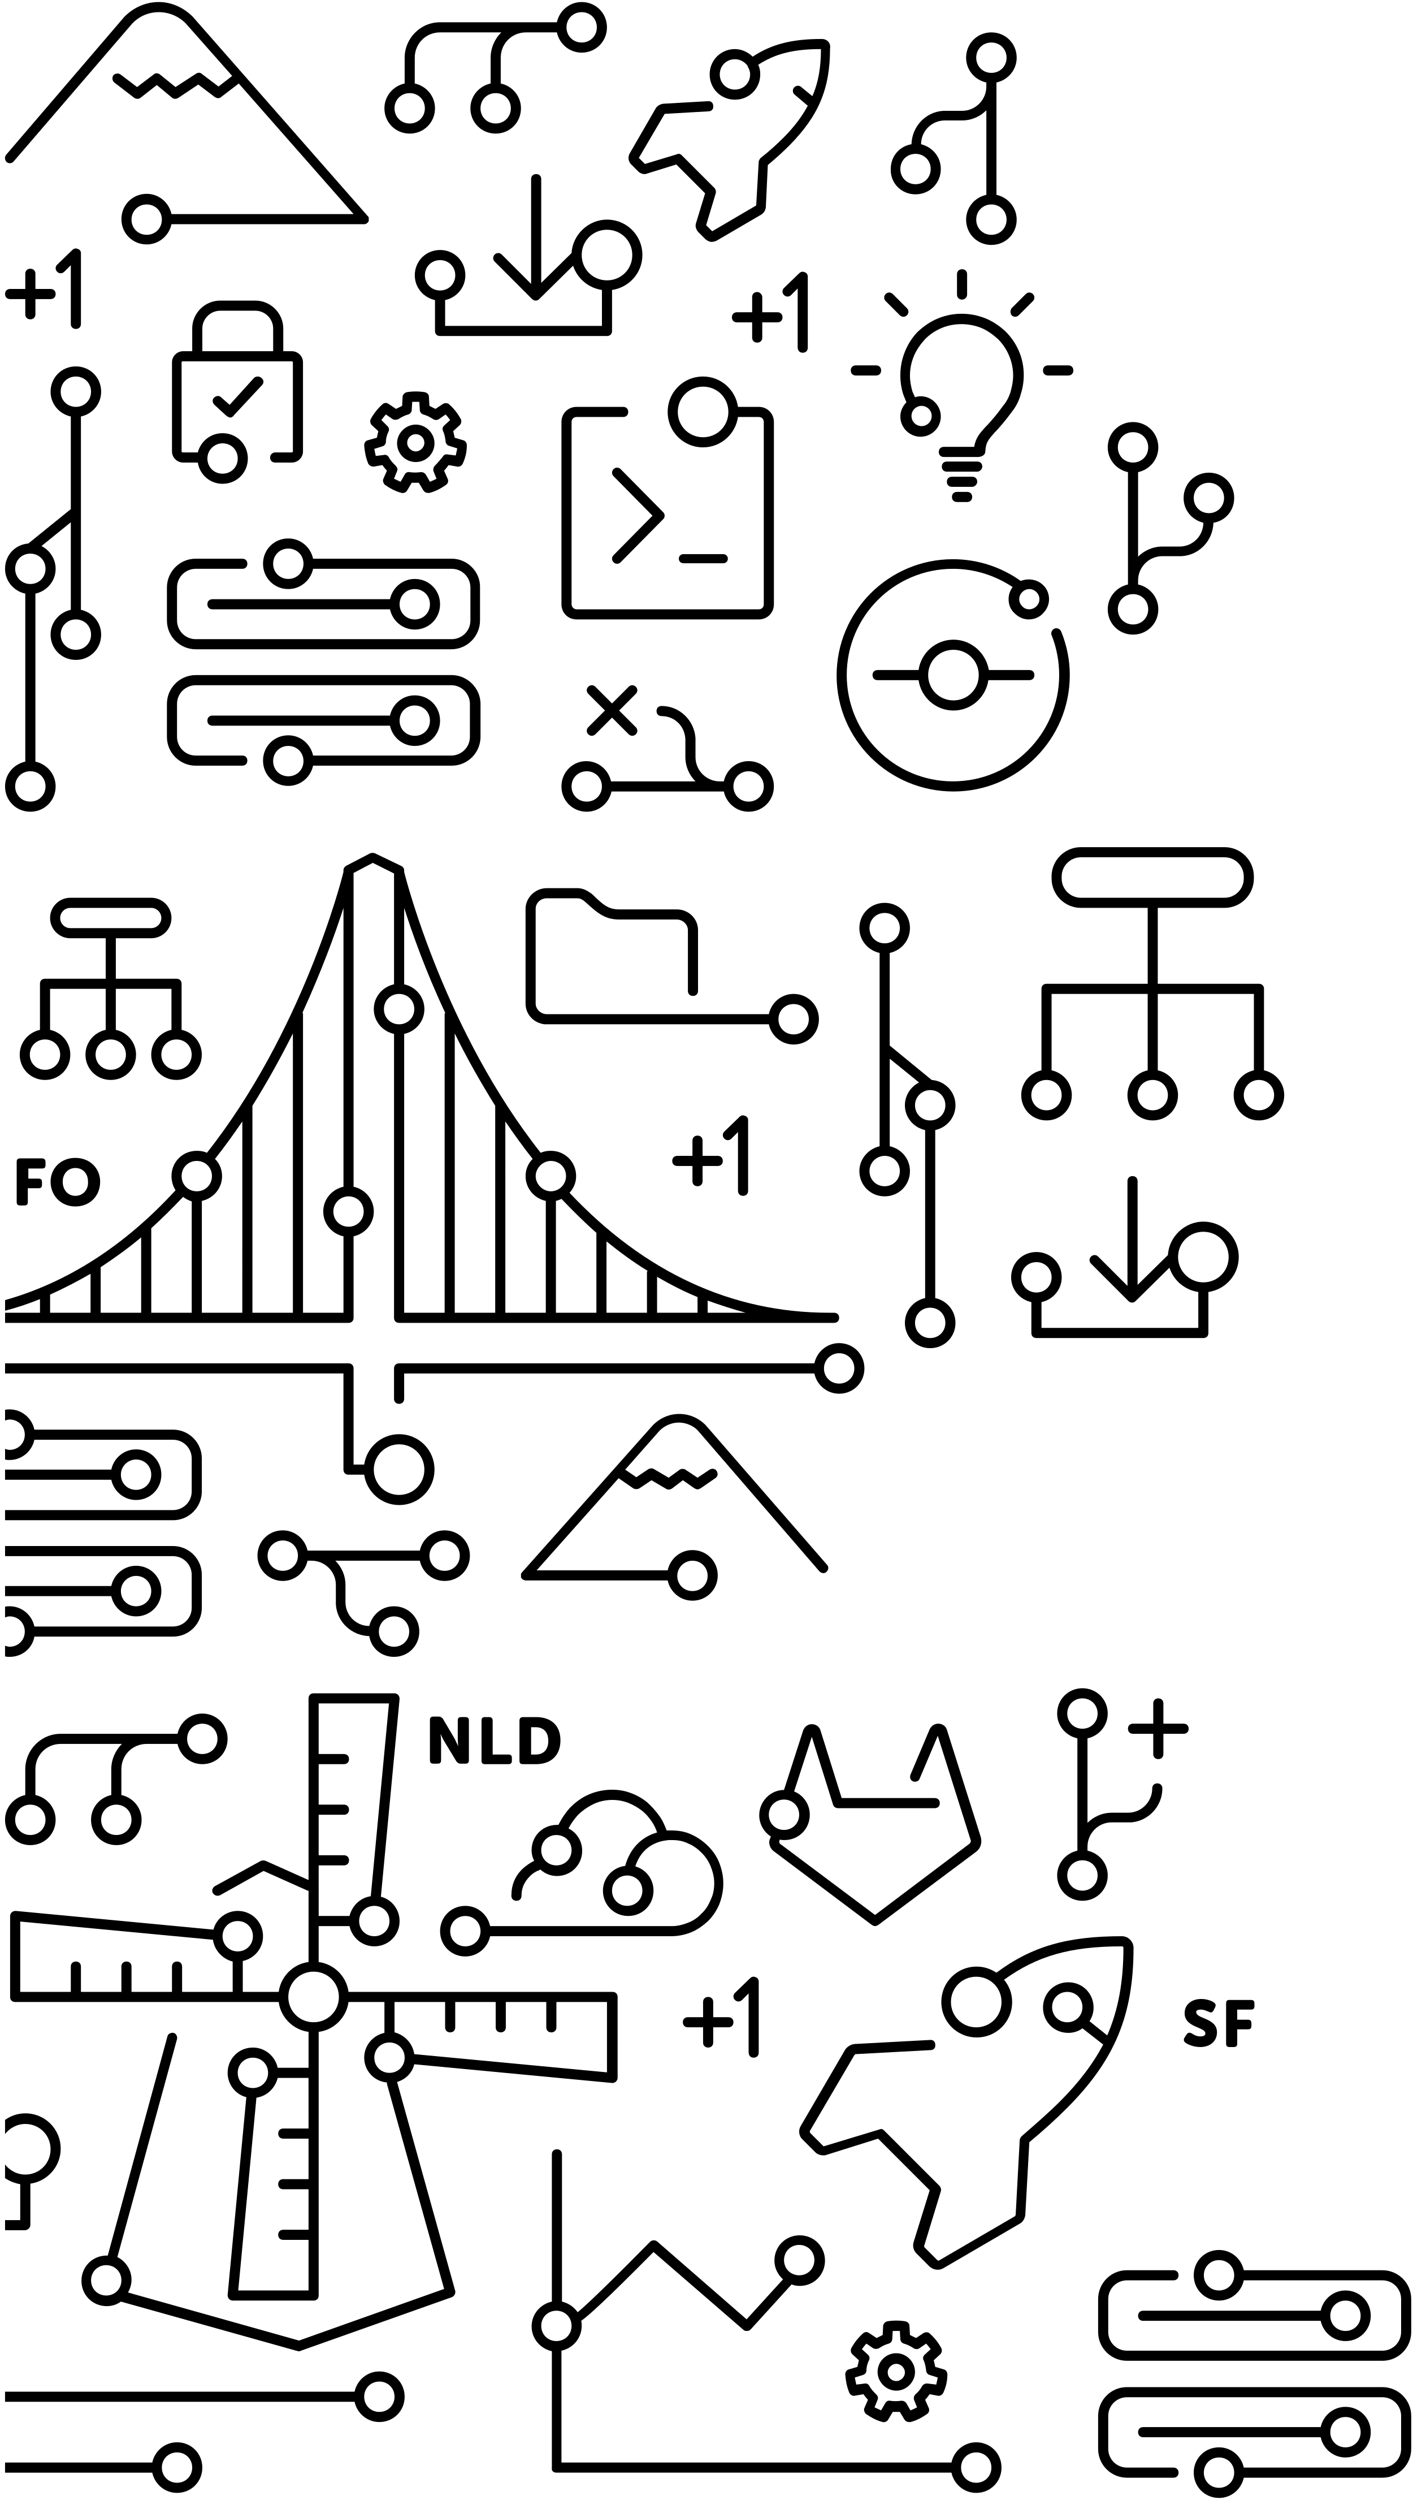 <svg height="481" viewBox="0 0 272 481" width="272" xmlns="http://www.w3.org/2000/svg"><g><path d="m5.842 355.005c2.726 0 4.868-2.142 4.868-4.868 0-2.337-1.655-4.284-3.895-4.771v-.097-4.868c0-2.726 2.142-4.868 4.868-4.868h11.782c-1.266 1.266-2.045 3.018-2.045 4.868v4.868.097c-2.239.487-3.895 2.434-3.895 4.771 0 2.726 2.142 4.868 4.868 4.868 2.726 0 4.868-2.142 4.868-4.868 0-2.337-1.655-4.284-3.895-4.771v-.097-4.868c0-2.726 2.142-4.868 4.868-4.868h5.939c.487 2.239 2.434 3.895 4.771 3.895 2.726 0 4.868-2.142 4.868-4.868s-2.142-4.868-4.868-4.868c-2.337 0-4.284 1.655-4.771 3.895h-22.492c-3.797 0-6.816 3.116-6.816 6.816v4.868.097c-2.239.487-3.895 2.434-3.895 4.771 0 2.726 2.142 4.868 4.868 4.868m19.474-4.868c0 1.655-1.266 2.921-2.921 2.921-1.655 0-2.921-1.266-2.921-2.921s1.266-2.921 2.921-2.921c1.655 0 2.921 1.266 2.921 2.921m13.632-18.5c1.655 0 2.921 1.266 2.921 2.921s-1.266 2.921-2.921 2.921c-1.655 0-2.921-1.266-2.921-2.921s1.266-2.921 2.921-2.921m-33.105 15.579c1.655 0 2.921 1.266 2.921 2.921s-1.266 2.921-2.921 2.921c-1.655 0-2.921-1.266-2.921-2.921s1.266-2.921 2.921-2.921"/><path d="m5.842 428.032v-7.887c3.311-.487 5.842-3.311 5.842-6.718 0-3.797-3.018-6.816-6.816-6.816-1.461 0-2.824.487-3.895 1.266v2.726c.876-1.168 2.337-1.947 3.895-1.947 2.726 0 4.868 2.142 4.868 4.868s-2.142 4.868-4.868 4.868c-1.558 0-3.018-.779-3.895-1.947v2.629c.876.584 1.85.974 2.921 1.168v6.913h-2.921v1.947h3.895c.584-.097.974-.487.974-1.071"/><path d="m89.579 376.426c2.337 0 4.284-1.655 4.771-3.895h34.858c1.363 0 2.726-.292 3.895-.779 1.168-.487 2.239-1.266 3.213-2.142.876-.876 1.655-2.045 2.142-3.213.487-1.266.779-2.629.779-3.992 0-1.461-.292-2.726-.779-3.992-.487-1.266-1.266-2.337-2.142-3.213-.876-.876-1.947-1.655-3.213-2.239-1.266-.584-2.532-.779-3.895-.779-.195 0-.389 0-.487 0-.097 0-.097 0-.195 0-.097 0-.097 0-.195 0-.389-.974-.779-1.947-1.363-2.726-.682-.974-1.558-1.947-2.434-2.726-.974-.779-2.045-1.363-3.116-1.753-2.532-.974-5.647-.779-8.082.292-1.363.584-2.532 1.461-3.603 2.532-.876.974-1.655 2.142-2.239 3.311-.097 0-.195 0-.292 0-2.726 0-4.868 2.142-4.868 4.868 0 .779.195 1.461.487 2.045-.779.389-1.461.876-2.142 1.461-1.558 1.461-2.239 3.213-2.239 5.258 0 .584.389.974.974.974s.974-.389.974-.974c0-1.558.584-2.726 1.655-3.797.487-.487 1.071-.876 1.655-1.071.097 0 .195-.097.292-.195.876.779 1.947 1.266 3.213 1.266 2.726 0 4.868-2.142 4.868-4.868 0-1.85-1.071-3.505-2.629-4.284.487-.974 1.071-1.753 1.753-2.532.876-.876 1.85-1.558 3.018-2.142 2.045-.974 4.479-1.071 6.621-.292.974.389 1.85.876 2.629 1.461.779.584 1.461 1.363 2.045 2.239.389.584.779 1.363.974 2.045-3.116.876-5.258 3.213-6.134 6.426-2.434.292-4.284 2.337-4.284 4.771 0 2.726 2.142 4.868 4.868 4.868s4.868-2.142 4.868-4.868c0-2.239-1.461-4.089-3.505-4.674.876-2.726 2.824-4.479 5.647-4.966h.097c.195 0 .389-.097.682-.097h.682c1.168 0 2.142.195 3.116.682.974.389 1.85 1.071 2.532 1.753.779.779 1.363 1.655 1.753 2.629.389.974.682 2.045.682 3.213s-.195 2.239-.682 3.213c-.389.974-.974 1.947-1.753 2.629-.682.779-1.558 1.363-2.532 1.753-.974.389-2.045.682-3.116.682h-35.053c-.487-2.239-2.434-3.895-4.771-3.895-2.726 0-4.868 2.142-4.868 4.868s2.142 4.868 4.868 4.868m20.447-20.447c0 1.655-1.266 2.921-2.921 2.921s-2.921-1.266-2.921-2.921c0-1.655 1.266-2.921 2.921-2.921s2.921 1.266 2.921 2.921m13.632 7.789c0 1.655-1.266 2.921-2.921 2.921s-2.921-1.266-2.921-2.921 1.266-2.921 2.921-2.921 2.921 1.266 2.921 2.921m-34.079 4.868c1.655 0 2.921 1.266 2.921 2.921s-1.266 2.921-2.921 2.921c-1.655 0-2.921-1.266-2.921-2.921s1.266-2.921 2.921-2.921"/><path d="m107.105 475.742h76.045c.487 2.239 2.434 3.895 4.771 3.895 2.726 0 4.868-2.142 4.868-4.868s-2.142-4.868-4.868-4.868c-2.337 0-4.284 1.655-4.771 3.895h-75.071v-21.518c2.239-.487 3.895-2.434 3.895-4.771 0-.292 0-.682-.097-.974 1.266-.876 4.479-3.7 13.924-13.242l17.332 14.995c.195.195.389.195.682.195s.487-.097.682-.292l7.887-8.666c.487.195.974.292 1.558.292 2.726 0 4.868-2.142 4.868-4.868s-2.142-4.868-4.868-4.868c-2.726 0-4.868 2.142-4.868 4.868 0 1.461.682 2.726 1.655 3.603l-7.011 7.692-17.234-14.995c-.389-.292-.974-.292-1.363.097-5.647 5.745-12.074 12.074-13.924 13.534-.682-.974-1.753-1.753-3.018-2.045v-28.334c0-.584-.389-.974-.974-.974-.584 0-.974.389-.974.974v28.334c-2.239.487-3.895 2.434-3.895 4.771 0 2.337 1.655 4.284 3.895 4.771v22.492c-.097.487.292.876.876.876m80.816-3.895c1.655 0 2.921 1.266 2.921 2.921s-1.266 2.921-2.921 2.921c-1.655 0-2.921-1.266-2.921-2.921s1.266-2.921 2.921-2.921m-34.079-39.921c1.655 0 2.921 1.266 2.921 2.921 0 1.655-1.266 2.921-2.921 2.921s-2.921-1.266-2.921-2.921c0-1.655 1.266-2.921 2.921-2.921m-49.658 15.579c0-1.655 1.266-2.921 2.921-2.921s2.921 1.266 2.921 2.921-1.266 2.921-2.921 2.921-2.921-1.266-2.921-2.921"/><path d="m73.026 466.005c2.726 0 4.868-2.142 4.868-4.868s-2.142-4.868-4.868-4.868c-2.337 0-4.284 1.655-4.771 3.895h-67.282v1.947h67.282c.487 2.239 2.434 3.895 4.771 3.895m0-7.789c1.655 0 2.921 1.266 2.921 2.921s-1.266 2.921-2.921 2.921c-1.655 0-2.921-1.266-2.921-2.921s1.266-2.921 2.921-2.921"/><path d="m29.308 475.742c.487 2.239 2.434 3.895 4.771 3.895 2.726 0 4.868-2.142 4.868-4.868s-2.142-4.868-4.868-4.868c-2.337 0-4.284 1.655-4.771 3.895h-.097-28.237v1.947h28.334c-.097 0 0 0 0 0m4.771-3.895c1.655 0 2.921 1.266 2.921 2.921s-1.266 2.921-2.921 2.921c-1.655 0-2.921-1.266-2.921-2.921s1.266-2.921 2.921-2.921"/><path d="m197.366 426.182.779-14.021c2.824-2.337 5.161-4.479 7.205-6.524 9.25-9.25 12.853-17.916 12.853-30.866 0-1.168-.974-2.239-2.239-2.239-10.516 0-17.332 1.947-24.147 7.011-1.071-.682-2.337-1.168-3.797-1.168-3.797 0-6.816 3.018-6.816 6.816 0 3.797 3.018 6.816 6.816 6.816s6.816-3.018 6.816-6.816c0-1.655-.584-3.116-1.558-4.284 6.329-4.576 12.755-6.426 22.687-6.426.195 0 .292.097.292.292 0 6.524-.974 11.879-3.116 16.845l-3.408-2.726c.487-.779.779-1.655.779-2.629 0-2.726-2.142-4.868-4.868-4.868s-4.868 2.142-4.868 4.868c0 2.726 2.142 4.868 4.868 4.868.974 0 1.947-.292 2.726-.876l3.992 3.116c-1.947 3.7-4.674 7.303-8.276 10.905-2.045 2.045-4.479 4.187-7.4 6.718-.195.195-.292.389-.389.682l-.779 14.411c0 .097-.097.195-.097.292l-14.703 8.568s0 0-.097 0-.195-.097-.195-.097l-2.434-2.434c-.097-.097-.097-.195-.097-.292l3.213-10.516c.097-.389 0-.682-.195-.974l-10.711-10.711c-.292-.292-.584-.389-.974-.195l-10.613 3.213c-.097 0-.195 0-.195-.097l-2.434-2.434c-.097-.097-.097-.292-.097-.389l8.568-14.605c.097-.097.195-.195.195-.195l14.508-.779c.584 0 .974-.487.876-1.071 0-.584-.487-.974-1.071-.876l-14.508.779c-.682.097-1.363.487-1.753 1.071l-8.568 14.703c-.487.779-.389 1.947.389 2.629l2.434 2.434c.389.389.974.584 1.558.584.195 0 .389 0 .584-.097l9.932-3.116 9.932 9.932-3.116 10.029c-.195.779 0 1.558.584 2.142l2.532 2.532c.487.389.974.584 1.558.584.389 0 .779-.097 1.071-.292l14.703-8.568c.584-.292.974-.974 1.071-1.655m-9.445-36.124c-2.726 0-4.868-2.142-4.868-4.868 0-2.726 2.142-4.868 4.868-4.868 2.726 0 4.868 2.142 4.868 4.868 0 2.726-2.142 4.868-4.868 4.868m17.526-.974c-1.655 0-2.921-1.266-2.921-2.921s1.266-2.921 2.921-2.921c1.655 0 2.921 1.266 2.921 2.921s-1.266 2.921-2.921 2.921"/><path d="m231.153 386.65c.584 0 .974.195 1.461.389.389.195.682.292.974-.195l.292-.584c.195-.389.195-.682-.195-.974-.389-.292-1.363-.682-2.434-.682-1.85 0-3.213 1.071-3.213 2.726 0 2.824 3.992 2.629 3.992 3.895 0 .389-.292.584-.974.584-.779 0-1.363-.389-1.655-.584-.389-.195-.682-.195-.974.195l-.389.584c-.292.487-.097.779.097.974.487.389 1.655.876 2.921.876 2.045 0 3.213-1.266 3.213-2.824 0-2.824-3.992-2.532-3.992-3.895-.097-.195.195-.487.876-.487"/><path d="m236.021 385.482v7.692c0 .487.195.682.682.682h.779c.487 0 .682-.195.682-.682v-2.726h2.045c.487 0 .682-.195.682-.682v-.487c0-.487-.195-.682-.682-.682h-2.045v-1.947h2.629c.487 0 .682-.195.682-.682v-.487c0-.487-.195-.682-.682-.682h-4.187c-.389 0-.584.195-.584.682"/><path d="m87.632 440.787-11.197-40.213c1.655-.487 2.921-1.753 3.311-3.408l38.071 3.603h.097c.195 0 .487-.097.682-.292s.292-.487.292-.682v-15.579c0-.584-.389-.974-.974-.974h-50.729-.097c-.389-3.018-2.824-5.355-5.745-5.745v-.097-6.816h5.842.097c.487 2.239 2.434 3.895 4.771 3.895 2.726 0 4.868-2.142 4.868-4.868 0-2.239-1.558-4.187-3.603-4.674l3.603-38.071c0-.292-.097-.584-.292-.779-.195-.195-.487-.292-.682-.292h-15.579c-.584 0-.974.389-.974.974v34.955l-8.276-3.7c-.292-.097-.584-.097-.876 0l-8.861 4.868c-.487.292-.682.876-.389 1.363.195.292.487.487.876.487.195 0 .292 0 .487-.097l8.374-4.674 8.276 3.7c.097.097.292.097.389.097v13.632.097c-3.018.389-5.355 2.824-5.745 5.745h-.097-6.816v-5.842-.097c2.239-.487 3.895-2.434 3.895-4.771 0-2.726-2.142-4.868-4.868-4.868-2.239 0-4.187 1.558-4.674 3.603l-38.071-3.603c-.292 0-.584.097-.779.292-.195.195-.292.487-.292.682v15.579c0 .584.389.974.974.974h50.632.097c.389 3.018 2.824 5.355 5.745 5.745v.097 6.816h-5.842-.097c-.487-2.239-2.434-3.895-4.771-3.895-2.726 0-4.868 2.142-4.868 4.868 0 2.239 1.558 4.187 3.603 4.674l-3.603 38.071c0 .292.097.584.292.779.195.195.487.292.682.292h15.579c.584 0 .974-.389.974-.974v-50.632-.097c3.018-.389 5.355-2.824 5.745-5.745h.097 6.816v5.842.097c-2.239.487-3.895 2.434-3.895 4.771 0 2.532 1.947 4.576 4.382 4.771v.292l11.003 39.434-27.945 9.932-32.911-9.25c.389-.682.682-1.558.682-2.434 0-1.947-1.168-3.603-2.726-4.382l11.489-41.966c.097-.487-.195-1.071-.682-1.168-.487-.097-1.071.195-1.168.682l-11.489 42.161c-.097 0-.195 0-.195 0-2.726 0-4.868 2.142-4.868 4.868 0 2.726 2.142 4.868 4.868 4.868.974 0 1.947-.292 2.726-.876l34.079 9.542h.292c.097 0 .195 0 .292-.097l29.113-10.321c.389-.195.682-.682.584-1.168m-12.658-71.176c0 1.655-1.266 2.921-2.921 2.921-1.655 0-2.921-1.266-2.921-2.921s1.266-2.921 2.921-2.921c1.655 0 2.921 1.266 2.921 2.921m-13.632-10.711h4.868c.584 0 .974-.389.974-.974 0-.584-.389-.974-.974-.974h-4.868v-7.789h4.868c.584 0 .974-.389.974-.974 0-.584-.389-.974-.974-.974h-4.868v-7.789h4.868c.584 0 .974-.389.974-.974 0-.584-.389-.974-.974-.974h-4.868v-9.737h13.534l-3.505 37.097c-2.045.292-3.603 1.85-4.089 3.797h-.097-5.842zm-16.553 18.5v5.842h-9.737v-4.868c0-.584-.389-.974-.974-.974-.584 0-.974.389-.974.974v4.868h-7.789v-4.868c0-.584-.389-.974-.974-.974-.584 0-.974.389-.974.974v4.868h-7.789v-4.868c0-.584-.389-.974-.974-.974-.584 0-.974.389-.974.974v4.868h-9.737v-13.534l37.097 3.505c.292 2.045 1.85 3.7 3.797 4.187m-1.947-4.868c0-1.655 1.266-2.921 2.921-2.921s2.921 1.266 2.921 2.921-1.266 2.921-2.921 2.921-2.921-1.266-2.921-2.921m2.921 26.289c0-1.655 1.266-2.921 2.921-2.921 1.655 0 2.921 1.266 2.921 2.921 0 1.655-1.266 2.921-2.921 2.921-1.655 0-2.921-1.266-2.921-2.921m13.632 10.711h-4.868c-.584 0-.974.389-.974.974 0 .584.389.974.974.974h4.868v7.789h-4.868c-.584 0-.974.389-.974.974 0 .584.389.974.974.974h4.868v7.789h-4.868c-.584 0-.974.389-.974.974 0 .584.389.974.974.974h4.868v9.737h-13.534l3.505-37.097c2.045-.292 3.603-1.85 4.089-3.797h.097 5.842zm.974-20.447c-2.726 0-4.868-2.142-4.868-4.868 0-2.726 2.142-4.868 4.868-4.868 2.726 0 4.868 2.142 4.868 4.868 0 2.726-2.142 4.868-4.868 4.868m15.579 1.947v-5.842h9.737v4.868c0 .584.389.974.974.974.584 0 .974-.389.974-.974v-4.868h7.789v4.868c0 .584.389.974.974.974.584 0 .974-.389.974-.974v-4.868h7.789v4.868c0 .584.389.974.974.974.584 0 .974-.389.974-.974v-4.868h9.737v13.534l-37.097-3.505c-.292-2.045-1.85-3.7-3.797-4.187m-3.895 4.868c0-1.655 1.266-2.921 2.921-2.921 1.655 0 2.921 1.266 2.921 2.921s-1.266 2.921-2.921 2.921c-1.655 0-2.921-1.266-2.921-2.921m-51.605 45.763c-1.655 0-2.921-1.266-2.921-2.921s1.266-2.921 2.921-2.921c1.655 0 2.921 1.266 2.921 2.921s-1.266 2.921-2.921 2.921"/><path d="m87.534 334.558-2.239-3.797c-.195-.292-.487-.487-.876-.487h-.974c-.487 0-.682.195-.682.682v7.692c0 .487.195.682.682.682h.779c.487 0 .682-.195.682-.682v-3.505c0-.584-.097-1.558-.097-1.558s.389.974.779 1.558l2.239 3.7c.195.292.487.487.779.487h.974c.487 0 .682-.195.682-.682v-7.595c0-.487-.195-.682-.682-.682h-.779c-.487 0-.682.195-.682.682v3.505c0 .584.097 1.558.097 1.558.097 0-.389-.876-.682-1.558"/><path d="m94.155 330.371h-.779c-.487 0-.682.195-.682.682v7.692c0 .487.195.682.682.682h4.479c.487 0 .682-.195.682-.682v-.487c0-.487-.195-.682-.682-.682h-3.018v-6.524c0-.389-.195-.682-.682-.682"/><path d="m99.997 331.053v7.692c0 .487.195.682.682.682h2.532c2.824 0 4.674-1.655 4.674-4.576s-1.85-4.479-4.674-4.479h-2.532c-.487 0-.682.292-.682.682m2.239 1.266h.876c1.461 0 2.434.876 2.434 2.629 0 1.753-.974 2.629-2.434 2.629h-.876z"/><path d="m222.974 326.768c-.584 0-.974.389-.974.974v3.895h-3.895c-.584 0-.974.389-.974.974 0 .584.389.974.974.974h3.895v3.895c0 .584.389.974.974.974.584 0 .974-.389.974-.974v-3.895h3.895c.584 0 .974-.389.974-.974 0-.584-.389-.974-.974-.974h-3.895v-3.895c0-.584-.389-.974-.974-.974"/><path d="m203.5 360.847c0 2.726 2.142 4.868 4.868 4.868s4.868-2.142 4.868-4.868c0-2.337-1.655-4.284-3.895-4.771v-.682-.097c0-2.532 2.045-4.674 4.674-4.674h3.603.195c3.311-.292 5.939-3.116 5.939-6.524 0-.584-.389-.974-.974-.974-.584 0-.974.389-.974.974 0 2.532-2.045 4.674-4.674 4.674h-3.116c-1.85 0-3.505.779-4.674 1.947v-16.261c2.239-.487 3.895-2.434 3.895-4.771 0-2.726-2.142-4.868-4.868-4.868s-4.868 2.142-4.868 4.868c0 2.337 1.655 4.284 3.895 4.771v21.616c-2.239.487-3.895 2.434-3.895 4.771m1.947-31.158c0-1.655 1.266-2.921 2.921-2.921s2.921 1.266 2.921 2.921-1.266 2.921-2.921 2.921-2.921-1.266-2.921-2.921m2.921 28.237c1.655 0 2.921 1.266 2.921 2.921 0 1.655-1.266 2.921-2.921 2.921s-2.921-1.266-2.921-2.921c0-1.655 1.266-2.921 2.921-2.921"/><path d="m136.316 393.953c.584 0 .974-.389.974-.974v-2.921h2.921c.584 0 .974-.389.974-.974 0-.584-.389-.974-.974-.974h-2.921v-2.921c0-.584-.389-.974-.974-.974-.584 0-.974.389-.974.974v2.921h-2.921c-.584 0-.974.389-.974.974 0 .584.389.974.974.974h2.921v2.921c0 .584.389.974.974.974"/><path d="m145.079 395.9c.584 0 .974-.389.974-.974v-13.632c0-.389-.195-.779-.584-.876-.389-.195-.779-.097-1.071.195l-2.921 2.824c-.389.389-.389.974 0 1.363.389.389.974.389 1.363 0l1.266-1.266v11.295c0 .682.389 1.071.974 1.071"/><path d="m271.658 442.345c0-3.116-2.532-5.55-5.55-5.55h-26.679c-.487-2.239-2.434-3.895-4.771-3.895-2.726 0-4.868 2.142-4.868 4.868s2.142 4.868 4.868 4.868c2.337 0 4.284-1.655 4.771-3.895h26.679c2.045 0 3.603 1.655 3.603 3.603v6.329c0 2.045-1.655 3.603-3.603 3.603h-49.171c-2.045 0-3.603-1.655-3.603-3.603v-6.329c0-2.045 1.655-3.603 3.603-3.603h8.958c.584 0 .974-.389.974-.974 0-.584-.389-.974-.974-.974h-8.958c-3.116 0-5.55 2.532-5.55 5.55v6.329c0 3.116 2.532 5.55 5.55 5.55h49.171c3.116 0 5.55-2.532 5.55-5.55zm-37-1.655c-1.655 0-2.921-1.266-2.921-2.921s1.266-2.921 2.921-2.921 2.921 1.266 2.921 2.921-1.266 2.921-2.921 2.921"/><path d="m219.079 445.558c0 .584.389.974.974.974h34.176c.487 2.239 2.434 3.895 4.771 3.895 2.726 0 4.868-2.142 4.868-4.868s-2.142-4.868-4.868-4.868c-2.337 0-4.284 1.655-4.771 3.895h-34.176c-.584 0-.974.389-.974.974m39.921-2.921c1.655 0 2.921 1.266 2.921 2.921s-1.266 2.921-2.921 2.921-2.921-1.266-2.921-2.921 1.266-2.921 2.921-2.921"/><path d="m234.658 480.611c2.337 0 4.284-1.655 4.771-3.895h26.679c3.116 0 5.55-2.532 5.55-5.55v-6.329c0-3.116-2.532-5.55-5.55-5.55h-49.171c-3.116 0-5.55 2.532-5.55 5.55v6.329c0 3.116 2.532 5.55 5.55 5.55h8.958c.584 0 .974-.389.974-.974 0-.584-.389-.974-.974-.974h-8.958c-2.045 0-3.603-1.655-3.603-3.603v-6.329c0-2.045 1.655-3.603 3.603-3.603h49.171c2.045 0 3.603 1.655 3.603 3.603v6.329c0 2.045-1.655 3.603-3.603 3.603h-26.679c-.487-2.239-2.434-3.895-4.771-3.895-2.726 0-4.868 2.142-4.868 4.868s2.142 4.868 4.868 4.868m0-7.789c1.655 0 2.921 1.266 2.921 2.921s-1.266 2.921-2.921 2.921-2.921-1.266-2.921-2.921 1.266-2.921 2.921-2.921"/><path d="m259 472.821c2.726 0 4.868-2.142 4.868-4.868 0-2.726-2.142-4.868-4.868-4.868-2.337 0-4.284 1.655-4.771 3.895h-34.176c-.584 0-.974.389-.974.974 0 .584.389.974.974.974h34.176c.487 2.239 2.434 3.895 4.771 3.895m0-7.789c1.655 0 2.921 1.266 2.921 2.921 0 1.655-1.266 2.921-2.921 2.921s-2.921-1.266-2.921-2.921c0-1.655 1.266-2.921 2.921-2.921"/><path d="m149.071 356.271 18.792 14.118c.195.097.389.195.584.195.195 0 .389-.097.584-.195l18.889-14.118c.876-.682 1.168-1.753.876-2.824l-6.524-20.642c-.195-.682-.876-1.168-1.655-1.168s-1.363.487-1.655 1.071l-3.7 8.763c-.195.487 0 1.071.487 1.266s1.071 0 1.266-.487l3.505-8.276 6.329 20.058c.097.195 0 .487-.195.682l-18.208 13.729-18.208-13.632c-.195-.097-.292-.389-.195-.682l.097-.195c.292.097.584.097.876.097 2.726 0 4.868-2.142 4.868-4.868 0-2.045-1.266-3.797-3.018-4.479l3.408-10.516 4.089 13.047c.097.389.487.682.974.682h18.597c.584 0 .974-.389.974-.974 0-.584-.389-.974-.974-.974h-17.916l-4.089-13.047c-.195-.682-.876-1.168-1.655-1.168-.779 0-1.363.487-1.655 1.168l-3.7 11.489c-2.629 0-4.771 2.239-4.771 4.868 0 1.655.876 3.213 2.239 4.089l-.097.292c-.487.876-.097 2.045.779 2.629m-1.071-7.108c0-1.655 1.266-2.921 2.921-2.921 1.655 0 2.921 1.266 2.921 2.921s-1.266 2.921-2.921 2.921c-1.655 0-2.921-1.266-2.921-2.921"/><path d="m180.521 460.942c.487.097.876-.195 1.071-.584.487-1.071.779-2.239.779-3.505 0-.487-.292-.876-.682-.974l-1.655-.487c-.097-.487-.195-.876-.292-1.266l1.266-1.168c.292-.292.389-.779.195-1.168-.584-1.071-1.266-1.947-2.239-2.824-.292-.292-.779-.292-1.168-.097l-1.461.974c-.389-.195-.779-.389-1.168-.584l-.097-1.753c0-.487-.389-.779-.779-.876-1.168-.195-2.337-.195-3.505 0-.389.097-.779.487-.779.876l-.097 1.753c-.389.195-.779.389-1.168.584l-1.461-.974c-.389-.292-.876-.195-1.168.097-.876.779-1.655 1.753-2.239 2.824-.195.389-.097.876.195 1.168l1.266 1.168c-.097.389-.195.876-.292 1.266l-1.655.487c-.389.097-.682.487-.682.974.097 1.168.292 2.337.779 3.505.195.389.584.682 1.071.584l1.655-.292c.292.389.487.682.876 1.071l-.682 1.558c-.195.389 0 .876.292 1.168.974.682 2.045 1.266 3.213 1.558.389.097.876-.097 1.071-.487l.876-1.461h1.363l.876 1.461c.195.292.487.487.876.487h.292c1.168-.292 2.239-.876 3.213-1.558.389-.292.487-.779.292-1.168l-.682-1.558c.292-.292.584-.682.876-1.071zm-3.018-1.85c-.292.584-.779 1.168-1.266 1.558-.292.292-.389.682-.292 1.071l.584 1.461c-.389.195-.779.389-1.266.584l-.779-1.363c-.195-.292-.487-.487-.876-.487-.097 0-.097 0-.195 0-.682.097-1.363.097-2.045 0-.389-.097-.779.097-.974.487l-.779 1.363c-.389-.195-.876-.389-1.266-.584l.584-1.461c.195-.389 0-.779-.292-1.071-.487-.487-.974-.974-1.266-1.558-.195-.389-.584-.584-.974-.487l-1.558.195c-.097-.389-.195-.876-.292-1.363l1.558-.487c.389-.097.682-.487.682-.876 0-.682.195-1.363.487-1.947.195-.389.097-.779-.195-1.071l-1.168-1.071c.292-.389.584-.779.876-1.071l1.266.876c.292.195.779.195 1.168 0 .584-.389 1.168-.682 1.85-.876.389-.097.682-.487.682-.876l.097-1.558h1.363l.097 1.558c0 .389.292.779.682.876.682.195 1.266.487 1.85.876.292.195.779.292 1.168 0l1.266-.876c.292.292.584.682.876 1.071l-1.168 1.071c-.292.292-.389.682-.195 1.071.292.584.389 1.266.487 1.947 0 .389.292.779.682.876l1.558.487c-.097.487-.195.876-.292 1.363l-1.558-.195c-.584-.097-.974.195-1.168.487"/><path d="m172.537 452.763c-2.045 0-3.603 1.655-3.603 3.603 0 1.947 1.655 3.603 3.603 3.603 1.947 0 3.603-1.655 3.603-3.603 0-1.947-1.655-3.603-3.603-3.603m0 5.355c-.974 0-1.655-.779-1.655-1.655s.779-1.655 1.655-1.655 1.655.779 1.655 1.655-.779 1.655-1.655 1.655"/><path d="m202.429 168.642v.389c0 3.116 2.532 5.647 5.647 5.647h12.853v14.605h-19.474c-.584 0-.974.389-.974.974v15.579.097c-2.239.487-3.895 2.434-3.895 4.771 0 2.726 2.142 4.868 4.868 4.868s4.868-2.142 4.868-4.868c0-2.337-1.655-4.284-3.895-4.771v-.097-14.605h18.5v14.703c-2.239.487-3.895 2.434-3.895 4.771 0 2.726 2.142 4.868 4.868 4.868 2.726 0 4.868-2.142 4.868-4.868 0-2.337-1.655-4.284-3.895-4.771v-14.703h18.5v14.605.097c-2.239.487-3.895 2.434-3.895 4.771 0 2.726 2.142 4.868 4.868 4.868s4.868-2.142 4.868-4.868c0-2.337-1.655-4.284-3.895-4.771v-.097-15.579c0-.584-.389-.974-.974-.974h-19.474v-14.605h12.853c3.116 0 5.647-2.532 5.647-5.647v-.389c0-3.116-2.532-5.647-5.647-5.647h-27.653c-3.116 0-5.647 2.532-5.647 5.647m1.947 42.063c0 1.655-1.266 2.921-2.921 2.921s-2.921-1.266-2.921-2.921 1.266-2.921 2.921-2.921 2.921 1.266 2.921 2.921m40.895 0c0 1.655-1.266 2.921-2.921 2.921s-2.921-1.266-2.921-2.921 1.266-2.921 2.921-2.921 2.921 1.266 2.921 2.921m-20.447 0c0 1.655-1.266 2.921-2.921 2.921-1.655 0-2.921-1.266-2.921-2.921s1.266-2.921 2.921-2.921c1.655 0 2.921 1.266 2.921 2.921m-20.447-42.063c0-2.045 1.655-3.7 3.7-3.7h27.653c2.045 0 3.7 1.655 3.7 3.7v.389c0 2.045-1.655 3.7-3.7 3.7h-27.653c-2.045 0-3.7-1.655-3.7-3.7z"/><path d="m152.771 191.232c-2.337 0-4.284 1.655-4.771 3.895h-42.745c-1.168 0-2.142-.974-2.142-2.045v-18.208c0-1.168.974-2.045 2.142-2.045h5.842c.389 0 .779.097 1.168.389l.487.389c2.434 2.239 3.797 3.311 6.524 3.311h11.003c1.168 0 2.142.974 2.142 2.045v11.684c0 .584.389.974.974.974.584 0 .974-.389.974-.974v-11.684c0-2.239-1.85-3.992-4.089-3.992h-11.003c-1.947 0-2.921-.584-5.161-2.824 0 0-.097 0-.097-.097l-.584-.389c-.682-.487-1.461-.779-2.337-.779h-5.842c-2.239 0-4.089 1.85-4.089 3.992v18.208c0 2.142 1.655 3.797 3.7 3.992h.195 42.939c.487 2.239 2.434 3.895 4.771 3.895 2.726 0 4.868-2.142 4.868-4.868s-2.142-4.868-4.868-4.868m0 7.789c-1.655 0-2.921-1.266-2.921-2.921s1.266-2.921 2.921-2.921c1.655 0 2.921 1.266 2.921 2.921s-1.266 2.921-2.921 2.921"/><path d="m135.829 274.189c-1.363-1.363-3.116-2.142-5.063-2.142-1.947 0-3.7.779-5.063 2.142l-25.218 28.334s0 .097-.097.097c0 .097-.097.097-.097.195v.195.097.195.195c0 .097.097.097.097.097 0 .097.097.097.097.195 0 0 .097.097.195.097 0 0 .097.097.097.097.097 0 .195.097.389.097h27.263.097c.487 2.239 2.434 3.895 4.771 3.895 2.726 0 4.868-2.142 4.868-4.868s-2.142-4.868-4.868-4.868c-2.337 0-4.284 1.655-4.771 3.895h-.097-25.121l15.774-17.721 2.824 1.947c.292.195.876.195 1.168 0l2.337-1.558 2.824 1.655c.292.195.779.195 1.168-.097l2.045-1.558 2.239 1.558c.195.097.389.195.584.195.195 0 .389-.097.584-.195l2.824-1.947c.487-.292.584-.876.292-1.363-.292-.487-.876-.584-1.363-.292l-2.337 1.558-2.337-1.558c-.292-.195-.779-.195-1.071 0l-2.142 1.558-2.824-1.655c-.292-.195-.682-.195-1.071 0l-2.337 1.558-2.142-1.461 6.621-7.497c.974-.974 2.337-1.558 3.7-1.558s2.726.584 3.603 1.461l23.466 27.166c.389.389.974.487 1.363.097.389-.389.487-.974.097-1.363zm-2.532 26.095c1.655 0 2.921 1.266 2.921 2.921s-1.266 2.921-2.921 2.921c-1.655 0-2.921-1.266-2.921-2.921s1.363-2.921 2.921-2.921"/><path d="m34.955 198.145v-8.861c0-.584-.389-.974-.974-.974h-11.684v-7.789h6.816c2.142 0 3.895-1.753 3.895-3.895s-1.753-3.895-3.895-3.895h-15.579c-2.142 0-3.895 1.753-3.895 3.895s1.753 3.895 3.895 3.895h6.816v7.789h-11.684c-.584 0-.974.389-.974.974v8.861c-2.239.487-3.895 2.434-3.895 4.771 0 2.726 2.142 4.868 4.868 4.868 2.726 0 4.868-2.142 4.868-4.868 0-2.337-1.655-4.284-3.895-4.771v-7.887h10.711v7.887c-2.239.487-3.895 2.434-3.895 4.771 0 2.726 2.142 4.868 4.868 4.868s4.868-2.142 4.868-4.868c0-2.337-1.655-4.284-3.895-4.771v-7.887h10.711v7.887c-2.239.487-3.895 2.434-3.895 4.771 0 2.726 2.142 4.868 4.868 4.868 2.726 0 4.868-2.142 4.868-4.868 0-2.337-1.655-4.284-3.895-4.771m-23.368 4.771c0 1.655-1.266 2.921-2.921 2.921-1.655 0-2.921-1.266-2.921-2.921 0-1.655 1.266-2.921 2.921-2.921 1.655 0 2.921 1.266 2.921 2.921m12.658 0c0 1.655-1.266 2.921-2.921 2.921-1.655 0-2.921-1.266-2.921-2.921 0-1.655 1.266-2.921 2.921-2.921 1.655 0 2.921 1.266 2.921 2.921m-10.711-24.342c-1.071 0-1.947-.876-1.947-1.947 0-1.071.876-1.947 1.947-1.947h15.579c1.071 0 1.947.876 1.947 1.947 0 1.071-.876 1.947-1.947 1.947zm20.447 27.263c-1.655 0-2.921-1.266-2.921-2.921 0-1.655 1.266-2.921 2.921-2.921 1.655 0 2.921 1.266 2.921 2.921 0 1.655-1.266 2.921-2.921 2.921"/><path d="m68.061 253.547v-15.676c2.239-.487 3.895-2.434 3.895-4.771s-1.655-4.284-3.895-4.771v-60.368l3.7-1.947 4.089 2.045v21.324c-2.239.487-3.895 2.434-3.895 4.771 0 2.337 1.655 4.284 3.895 4.771v54.624c0 .584.389.974.974.974h83.737c.584 0 .974-.389.974-.974 0-.584-.389-.974-.974-.974h-.974c-18.792 0-35.539-7.789-49.95-23.076.779-.876 1.266-1.947 1.266-3.213 0-2.726-2.142-4.868-4.868-4.868-.682 0-1.363.097-1.947.389-18.305-23.174-25.803-52.092-26.289-54.039v-.292c0-.389-.195-.682-.584-.876l-5.063-2.434c-.292-.097-.584-.097-.876 0l-4.674 2.434c-.292.195-.487.487-.487.876v.292c-.487 2.045-7.984 30.866-26.289 54.039-.584-.292-1.266-.389-1.947-.389-2.726 0-4.868 2.142-4.868 4.868 0 .974.292 1.947.779 2.726-9.737 10.613-20.739 17.721-32.813 21.129v2.045c2.239-.584 4.576-1.363 6.718-2.239v2.629h-6.718v1.947h66.113c.584 0 .974-.389.974-.974m68.158-3.311c2.434.876 4.868 1.655 7.303 2.337h-7.303zm-9.737-4.576c2.532 1.461 5.161 2.824 7.789 3.895v.097 2.921h-7.789zm-9.737-6.816c2.532 2.045 5.161 3.992 7.887 5.647 0 .097-.097.195-.097.292v7.789h-7.789zm-1.947-1.655v15.384h-7.789v-21.518c.389-.097.682-.195 1.071-.389 2.239 2.337 4.479 4.576 6.718 6.524m-8.763-13.826c1.655 0 2.921 1.266 2.921 2.921 0 1.558-1.266 2.921-2.921 2.921-1.655 0 0 0 0 0-1.558 0-2.921-1.363-2.921-2.921 0-1.558 1.363-2.921 2.921-2.921m-8.763-7.595c1.655 2.434 3.408 4.868 5.258 7.205-.876.876-1.363 2.045-1.363 3.311 0 2.337 1.655 4.284 3.895 4.771v21.518h-7.789zm-9.737-16.942c2.239 4.576 4.868 9.25 7.789 13.924v39.824h-7.789zm-9.737-24.147c1.558 4.868 4.089 12.074 7.887 20.155 0 .097-.097.195-.097.292v57.447h-7.789v-53.65c2.239-.487 3.895-2.434 3.895-4.771 0-2.337-1.655-4.284-3.895-4.771zm1.947 19.474c0 1.655-1.266 2.921-2.921 2.921-1.655 0-2.921-1.266-2.921-2.921 0-1.655 1.266-2.921 2.921-2.921 1.655 0 2.921 1.266 2.921 2.921m-12.658 36.026c1.655 0 2.921 1.266 2.921 2.921s-1.266 2.921-2.921 2.921-2.921-1.266-2.921-2.921 1.363-2.921 2.921-2.921m-49.658 22.395h-7.789v-3.505c2.629-1.168 5.258-2.532 7.789-3.992zm9.737 0h-7.789v-8.763c2.629-1.753 5.258-3.603 7.789-5.745zm9.737-21.421v21.421h-7.789v-16.261c2.045-1.85 4.089-3.895 6.134-6.037.487.389 1.071.682 1.655.876m-1.947-4.868c0-1.655 1.266-2.921 2.921-2.921 1.655 0 2.921 1.266 2.921 2.921 0 1.655-1.266 2.921-2.921 2.921-1.655 0-2.921-1.266-2.921-2.921m11.684 26.289h-7.789v-21.421-.097c2.239-.487 3.895-2.434 3.895-4.771 0-1.266-.487-2.434-1.363-3.311 1.85-2.337 3.603-4.771 5.258-7.205zm9.737 0h-7.789v-39.824c2.921-4.674 5.55-9.445 7.789-13.924zm9.737 0h-7.789v-57.447c0-.097 0-.195-.097-.292 3.7-8.082 6.329-15.287 7.887-20.155v53.65c-2.239.487-3.895 2.434-3.895 4.771s1.655 4.284 3.895 4.771z"/><path d="m66.113 282.758c0 .584.389.974.974.974h2.921.097c.487 3.311 3.311 5.842 6.718 5.842 3.797 0 6.816-3.018 6.816-6.816 0-3.797-3.018-6.816-6.816-6.816-3.408 0-6.232 2.532-6.718 5.842h-.097-1.947v-18.5c0-.584-.389-.974-.974-.974h-66.113v1.947h65.139zm10.711-4.868c2.726 0 4.868 2.142 4.868 4.868s-2.142 4.868-4.868 4.868-4.868-2.142-4.868-4.868 2.239-4.868 4.868-4.868"/><path d="m156.763 264.258c.487 2.239 2.434 3.895 4.771 3.895 2.726 0 4.868-2.142 4.868-4.868 0-2.726-2.142-4.868-4.868-4.868-2.337 0-4.284 1.655-4.771 3.895h-.097-79.842c-.584 0-.974.389-.974.974v5.842c0 .584.389.974.974.974s.974-.389.974-.974v-4.868zm4.771-3.895c1.655 0 2.921 1.266 2.921 2.921 0 1.655-1.266 2.921-2.921 2.921-1.655 0-2.921-1.266-2.921-2.921 0-1.655 1.363-2.921 2.921-2.921"/><path d="m8.082 222.876h-4.187c-.487 0-.682.195-.682.682v7.692c0 .487.195.682.682.682h.779c.487 0 .682-.195.682-.682v-2.629h2.045c.487 0 .682-.195.682-.682v-.487c0-.487-.195-.682-.682-.682h-1.947v-1.947h2.629c.487 0 .682-.195.682-.682v-.487c0-.487-.195-.779-.682-.779"/><path d="m14.508 222.779c-2.824 0-4.771 2.045-4.771 4.576 0 2.629 1.947 4.771 4.771 4.771s4.771-2.045 4.771-4.771c0-2.532-1.947-4.576-4.771-4.576m0 7.303c-1.461 0-2.434-1.168-2.434-2.726 0-1.461.974-2.629 2.434-2.629 1.461 0 2.434 1.071 2.434 2.629.097 1.558-.974 2.726-2.434 2.726"/><path d="m138.166 222.389h-2.921v-2.921c0-.584-.389-.974-.974-.974-.584 0-.974.389-.974.974v2.921h-2.921c-.584 0-.974.389-.974.974 0 .584.389.974.974.974h2.921v2.921c0 .584.389.974.974.974.584 0 .974-.389.974-.974v-2.921h2.921c.584 0 .974-.389.974-.974 0-.584-.389-.974-.974-.974"/><path d="m143.424 214.697c-.389-.195-.779-.097-1.071.195l-2.921 2.824c-.389.389-.389.974 0 1.363.389.389.974.389 1.363 0l1.266-1.266v11.295c0 .584.389.974.974.974.584 0 .974-.389.974-.974v-13.632c0-.292-.195-.682-.584-.779"/><path d="m54.429 304.179c2.337 0 4.284-1.655 4.771-3.895h.682.097c2.532 0 4.674 2.045 4.674 4.674v3.213.195.195.097c.195 3.408 3.018 6.037 6.426 6.134.389 2.337 2.337 3.992 4.771 3.992 2.726 0 4.868-2.142 4.868-4.868 0-2.726-2.142-4.868-4.868-4.868-2.337 0-4.187 1.558-4.771 3.797-2.532 0-4.576-2.045-4.576-4.576v-3.311c0-1.85-.779-3.505-1.947-4.674h16.261c.487 2.239 2.434 3.895 4.771 3.895 2.726 0 4.868-2.142 4.868-4.868 0-2.726-2.142-4.868-4.868-4.868-2.337 0-4.284 1.655-4.771 3.895h-21.616c-.487-2.239-2.434-3.895-4.771-3.895-2.726 0-4.868 2.142-4.868 4.868 0 2.726 2.239 4.868 4.868 4.868m21.421 6.816c1.655 0 2.921 1.266 2.921 2.921 0 1.655-1.266 2.921-2.921 2.921s-2.921-1.266-2.921-2.921c0-1.655 1.363-2.921 2.921-2.921m9.737-14.605c1.655 0 2.921 1.266 2.921 2.921s-1.266 2.921-2.921 2.921-2.921-1.266-2.921-2.921 1.363-2.921 2.921-2.921m-31.158 0c1.655 0 2.921 1.266 2.921 2.921s-1.266 2.921-2.921 2.921c-1.655 0-2.921-1.266-2.921-2.921s1.363-2.921 2.921-2.921"/><path d="m38.85 286.945v-6.329c0-3.116-2.532-5.55-5.55-5.55h-26.679c-.487-2.239-2.434-3.895-4.771-3.895-.292 0-.584 0-.876.097v2.045c.292-.097.584-.195.876-.195 1.655 0 2.921 1.266 2.921 2.921s-1.266 2.921-2.921 2.921c-.292 0-.584-.097-.876-.195v2.045c.292.097.584.097.876.097 2.337 0 4.284-1.655 4.771-3.895h26.679c2.045 0 3.603 1.655 3.603 3.603v6.329c0 2.045-1.655 3.603-3.603 3.603h-32.326v1.947h32.326c3.116 0 5.55-2.532 5.55-5.55"/><path d="m26.192 288.6c2.726 0 4.868-2.142 4.868-4.868s-2.142-4.868-4.868-4.868c-2.337 0-4.284 1.655-4.771 3.895h-20.447v1.947h20.447c.487 2.239 2.434 3.895 4.771 3.895m0-7.789c1.655 0 2.921 1.266 2.921 2.921s-1.266 2.921-2.921 2.921c-1.655 0-2.921-1.266-2.921-2.921s1.363-2.921 2.921-2.921"/><path d="m6.621 314.889h26.679c3.116 0 5.55-2.532 5.55-5.55v-6.329c0-3.116-2.532-5.55-5.55-5.55h-32.326v1.947h32.326c2.045 0 3.603 1.655 3.603 3.603v6.329c0 2.045-1.655 3.603-3.603 3.603h-26.679c-.487-2.239-2.434-3.895-4.771-3.895-.292 0-.584 0-.876.097v2.045c.292-.097.584-.195.876-.195 1.655 0 2.921 1.266 2.921 2.921 0 1.655-1.266 2.921-2.921 2.921-.292 0-.584-.097-.876-.195v2.045c.292.097.584.097.876.097 2.434 0 4.382-1.655 4.771-3.895"/><path d="m26.192 310.995c2.726 0 4.868-2.142 4.868-4.868s-2.142-4.868-4.868-4.868c-2.337 0-4.284 1.655-4.771 3.895h-20.447v1.947h20.447c.487 2.239 2.434 3.895 4.771 3.895m0-7.789c1.655 0 2.921 1.266 2.921 2.921s-1.266 2.921-2.921 2.921c-1.655 0-2.921-1.266-2.921-2.921s1.363-2.921 2.921-2.921"/><path d="m165.429 225.311c0 2.726 2.142 4.868 4.868 4.868 2.726 0 4.868-2.142 4.868-4.868 0-2.337-1.655-4.284-3.895-4.771v-.097-16.747l5.647 4.576c-1.558.779-2.726 2.434-2.726 4.382 0 2.337 1.655 4.284 3.895 4.771v32.229.097c-2.239.487-3.895 2.434-3.895 4.771 0 2.726 2.142 4.868 4.868 4.868 2.726 0 4.868-2.142 4.868-4.868 0-2.337-1.655-4.284-3.895-4.771v-.097-32.229c2.239-.487 3.895-2.434 3.895-4.771 0-2.629-2.045-4.674-4.576-4.868l-8.082-6.621v-17.721-.097c2.239-.487 3.895-2.434 3.895-4.771 0-2.726-2.142-4.868-4.868-4.868-2.726 0-4.868 2.142-4.868 4.868 0 2.337 1.655 4.284 3.895 4.771v.097 37 .097c-2.142.487-3.895 2.434-3.895 4.771m16.553 29.211c0 1.655-1.266 2.921-2.921 2.921s-2.921-1.266-2.921-2.921c0-1.655 1.266-2.921 2.921-2.921s2.921 1.266 2.921 2.921m-2.921-44.789c1.655 0 2.921 1.266 2.921 2.921 0 1.655-1.266 2.921-2.921 2.921s-2.921-1.266-2.921-2.921c0-1.655 1.363-2.921 2.921-2.921m-11.684-31.158c0-1.655 1.266-2.921 2.921-2.921 1.655 0 2.921 1.266 2.921 2.921s-1.266 2.921-2.921 2.921c-1.655 0-2.921-1.266-2.921-2.921m2.921 43.816c1.655 0 2.921 1.266 2.921 2.921s-1.266 2.921-2.921 2.921c-1.655 0-2.921-1.266-2.921-2.921s1.363-2.921 2.921-2.921"/><path d="m204.376 245.758c0-2.726-2.142-4.868-4.868-4.868s-4.868 2.142-4.868 4.868c0 2.337 1.655 4.284 3.895 4.771v5.939c0 .584.389.974.974.974h32.132c.584 0 .974-.389.974-.974v-7.887c3.311-.487 5.842-3.311 5.842-6.718 0-3.797-3.018-6.816-6.816-6.816-3.603 0-6.621 2.921-6.816 6.426l-5.842 5.745v-19.961c0-.584-.389-.974-.974-.974-.584 0-.974.389-.974.974v20.155l-5.647-5.647c-.389-.389-.974-.389-1.363 0-.389.389-.389.974 0 1.363l7.205 7.205c.195.195.487.292.682.292.292 0 .487-.097.682-.292l6.524-6.426c.779 2.434 2.921 4.284 5.55 4.674v6.913h-30.184v-4.966c2.239-.487 3.895-2.434 3.895-4.771m22.395-3.895c0-2.726 2.142-4.868 4.868-4.868 2.726 0 4.868 2.142 4.868 4.868s-2.142 4.868-4.868 4.868c-2.629 0-4.868-2.142-4.868-4.868m-27.263 6.816c-1.655 0-2.921-1.266-2.921-2.921s1.266-2.921 2.921-2.921 2.921 1.266 2.921 2.921-1.266 2.921-2.921 2.921"/><path d="m107.203 4.284h-22.492c-3.797 0-6.816 3.116-6.816 6.816v4.868.097c-2.239.487-3.895 2.434-3.895 4.771 0 2.726 2.142 4.868 4.868 4.868 2.726 0 4.868-2.142 4.868-4.868 0-2.337-1.655-4.284-3.895-4.771v-.097-4.868c0-2.726 2.142-4.868 4.868-4.868h11.782c-1.266 1.266-2.045 3.018-2.045 4.868v4.868.097c-2.239.487-3.895 2.434-3.895 4.771 0 2.726 2.142 4.868 4.868 4.868s4.868-2.142 4.868-4.868c0-2.337-1.655-4.284-3.895-4.771v-.097-4.868c0-2.726 2.142-4.868 4.868-4.868h5.939c.487 2.239 2.434 3.895 4.771 3.895 2.726 0 4.868-2.142 4.868-4.868s-2.142-4.868-4.868-4.868c-2.337 0-4.284 1.655-4.771 3.895m-25.413 16.553c0 1.655-1.266 2.921-2.921 2.921-1.655 0-2.921-1.266-2.921-2.921s1.266-2.921 2.921-2.921c1.655 0 2.921 1.266 2.921 2.921m16.553 0c0 1.655-1.266 2.921-2.921 2.921-1.655 0-2.921-1.266-2.921-2.921s1.266-2.921 2.921-2.921c1.655 0 2.921 1.266 2.921 2.921m13.632-18.5c1.655 0 2.921 1.266 2.921 2.921 0 1.655-1.266 2.921-2.921 2.921s-2.921-1.266-2.921-2.921c0-1.655 1.266-2.921 2.921-2.921"/><path d="m83.737 57.739v5.939c0 .584.389.974.974.974h32.132c.584 0 .974-.389.974-.974v-7.887c3.311-.487 5.842-3.311 5.842-6.718 0-3.797-3.018-6.816-6.816-6.816-3.603 0-6.621 2.921-6.816 6.426l-5.842 5.745v-19.961c0-.584-.389-.974-.974-.974-.584 0-.974.389-.974.974v20.155l-5.647-5.647c-.389-.389-.974-.389-1.363 0s-.389.974 0 1.363l7.205 7.205c.195.195.487.292.682.292.292 0 .487-.097.682-.292l6.524-6.426c.779 2.434 2.921 4.284 5.55 4.674v6.913h-30.184v-4.966c2.239-.487 3.895-2.434 3.895-4.771 0-2.726-2.142-4.868-4.868-4.868s-4.868 2.142-4.868 4.868c0 2.337 1.655 4.284 3.895 4.771m28.237-8.666c0-2.726 2.142-4.868 4.868-4.868s4.868 2.142 4.868 4.868-2.142 4.868-4.868 4.868-4.868-2.142-4.868-4.868m-27.263.974c1.655 0 2.921 1.266 2.921 2.921 0 1.655-1.266 2.921-2.921 2.921-1.655 0-2.921-1.266-2.921-2.921 0-1.655 1.266-2.921 2.921-2.921"/><path d="m213.237 117.232c0 2.726 2.142 4.868 4.868 4.868s4.868-2.142 4.868-4.868c0-2.337-1.655-4.284-3.895-4.771v-.682-.097c0-2.532 2.045-4.674 4.674-4.674h3.213.195.195.097c3.408-.195 6.037-3.018 6.134-6.426 2.337-.389 3.992-2.337 3.992-4.771 0-2.726-2.142-4.868-4.868-4.868-2.726 0-4.868 2.142-4.868 4.868 0 2.337 1.558 4.187 3.797 4.771 0 2.532-2.045 4.576-4.576 4.576h-3.311c-1.85 0-3.505.779-4.674 1.947v-16.261c2.239-.487 3.895-2.434 3.895-4.771 0-2.726-2.142-4.868-4.868-4.868s-4.868 2.142-4.868 4.868c0 2.337 1.655 4.284 3.895 4.771v21.616c-2.239.487-3.895 2.434-3.895 4.771m16.553-21.421c0-1.655 1.266-2.921 2.921-2.921s2.921 1.266 2.921 2.921c0 1.655-1.266 2.921-2.921 2.921s-2.921-1.266-2.921-2.921m-14.605-9.737c0-1.655 1.266-2.921 2.921-2.921s2.921 1.266 2.921 2.921c0 1.655-1.266 2.921-2.921 2.921s-2.921-1.266-2.921-2.921m2.921 28.237c1.655 0 2.921 1.266 2.921 2.921s-1.266 2.921-2.921 2.921-2.921-1.266-2.921-2.921 1.266-2.921 2.921-2.921"/><path d="m158.224 7.497c-5.745 0-9.639.974-13.339 3.408-.876-.876-2.142-1.461-3.408-1.461-2.726 0-4.868 2.142-4.868 4.868s2.142 4.868 4.868 4.868 4.868-2.142 4.868-4.868c0-.682-.097-1.266-.389-1.85 3.311-2.142 6.816-3.018 12.074-3.018 0 3.505-.487 6.426-1.655 9.055l-2.142-1.753c-.389-.389-1.071-.292-1.363.097-.389.389-.292 1.071.097 1.363l2.532 2.142c-1.168 2.142-2.629 4.089-4.674 6.134-1.168 1.168-2.629 2.532-4.382 3.895-.195.195-.292.389-.389.682l-.487 8.471-8.471 4.966-1.168-1.168 1.85-6.134c.097-.389 0-.682-.195-.974l-6.329-6.329c-.292-.292-.584-.389-.974-.195l-6.134 1.85-1.168-1.168 4.966-8.471 8.471-.487c.584 0 .974-.487.876-1.071 0-.584-.487-.974-1.071-.876l-8.568.487c-.584.097-1.071.389-1.363.779l-5.063 8.763c-.389.682-.292 1.461.195 2.045l1.461 1.461c.292.292.779.487 1.168.487.097 0 .292 0 .487-.097l5.647-1.753 5.55 5.55-1.753 5.745c-.195.584 0 1.168.389 1.655l1.461 1.461c.389.292.779.487 1.168.487.292 0 .584-.097.876-.195l8.666-5.063c.487-.292.779-.779.876-1.363l.389-8.179c1.655-1.363 3.018-2.629 4.187-3.797 5.55-5.647 7.789-10.808 7.789-18.597.195-1.071-.584-1.85-1.558-1.85m-16.747 9.737c-1.655 0-2.921-1.266-2.921-2.921s1.266-2.921 2.921-2.921c.974 0 1.85.487 2.434 1.266v.097c.292.487.487.974.487 1.558 0 1.655-1.266 2.921-2.921 2.921"/><path d="m110.026 116.258v-35.053c0-.584.389-.974.974-.974h8.958c.584 0 .974-.389.974-.974 0-.584-.389-.974-.974-.974h-8.958c-1.655 0-2.921 1.266-2.921 2.921v35.053c0 1.655 1.266 2.921 2.921 2.921h35.053c1.655 0 2.921-1.266 2.921-2.921v-35.053c0-1.655-1.266-2.921-2.921-2.921h-3.992c-.487-3.311-3.311-5.842-6.718-5.842-3.797 0-6.816 3.018-6.816 6.816 0 3.797 3.018 6.816 6.816 6.816 3.408 0 6.232-2.532 6.718-5.842h3.992c.584 0 .974.389.974.974v35.053c0 .584-.389.974-.974.974h-35.053c-.584 0-.974-.487-.974-.974m25.316-32.132c-2.726 0-4.868-2.142-4.868-4.868s2.142-4.868 4.868-4.868 4.868 2.142 4.868 4.868-2.142 4.868-4.868 4.868"/><path d="m119.471 90.261c-.389-.389-.974-.389-1.363 0-.389.389-.389.974 0 1.363l7.497 7.595-7.497 7.595c-.389.389-.389.974 0 1.363.195.195.389.292.682.292.292 0 .487-.097.682-.292l8.179-8.276c.389-.389.389-.974 0-1.363z"/><path d="m139.237 108.371c.487 0 .876-.389.876-.876s-.389-.876-.876-.876h-7.692c-.487 0-.876.389-.876.876s.389.876.876.876z"/><path d="m5.842 156.179c2.726 0 4.868-2.142 4.868-4.868 0-2.337-1.655-4.284-3.895-4.771v-.097-32.229c2.239-.487 3.895-2.434 3.895-4.771 0-1.947-1.168-3.603-2.726-4.382l5.647-4.576v16.747.097c-2.239.487-3.895 2.434-3.895 4.771 0 2.726 2.142 4.868 4.868 4.868 2.726 0 4.868-2.142 4.868-4.868 0-2.337-1.655-4.284-3.895-4.771v-.097-37-.097c2.239-.487 3.895-2.434 3.895-4.771 0-2.726-2.142-4.868-4.868-4.868-2.726 0-4.868 2.142-4.868 4.868 0 2.337 1.655 4.284 3.895 4.771v.097 17.721l-8.179 6.621c-2.532.195-4.479 2.239-4.479 4.868 0 2.337 1.655 4.284 3.895 4.771v32.229.097c-2.239.487-3.895 2.434-3.895 4.771 0 2.726 2.142 4.868 4.868 4.868m5.842-80.816c0-1.655 1.266-2.921 2.921-2.921 1.655 0 2.921 1.266 2.921 2.921s-1.266 2.921-2.921 2.921c-1.655 0-2.921-1.266-2.921-2.921m2.921 43.816c1.655 0 2.921 1.266 2.921 2.921s-1.266 2.921-2.921 2.921c-1.655 0-2.921-1.266-2.921-2.921s1.266-2.921 2.921-2.921m-11.684-9.737c0-1.655 1.266-2.921 2.921-2.921 1.655 0 2.921 1.266 2.921 2.921s-1.266 2.921-2.921 2.921c-1.655 0-2.921-1.266-2.921-2.921m2.921 38.947c1.655 0 2.921 1.266 2.921 2.921s-1.266 2.921-2.921 2.921c-1.655 0-2.921-1.266-2.921-2.921s1.266-2.921 2.921-2.921"/><path d="m145.761 56.182c-.584 0-.974.389-.974.974v2.921h-2.921c-.584 0-.974.389-.974.974s.389.974.974.974h2.921v2.921c0 .584.389.974.974.974.584 0 .974-.389.974-.974v-2.921h2.921c.584 0 .974-.389.974-.974s-.389-.974-.974-.974h-2.921v-2.921c0-.487-.487-.974-.974-.974"/><path d="m154.524 67.866c.584 0 .974-.389.974-.974v-13.632c0-.389-.195-.779-.584-.876-.389-.195-.779-.097-1.071.195l-2.921 2.824c-.389.389-.389.974 0 1.363.389.389.974.389 1.363 0l1.266-1.266v11.295c0 .682.389 1.071.974 1.071"/><path d="m1.947 57.545h2.921v2.921c0 .584.389.974.974.974.584 0 .974-.389.974-.974v-2.921h2.921c.584 0 .974-.389.974-.974 0-.584-.389-.974-.974-.974h-2.921v-2.921c0-.584-.389-.974-.974-.974-.584 0-.974.389-.974.974v2.921h-2.921c-.584 0-.974.389-.974.974 0 .584.389.974.974.974"/><path d="m14.995 47.905c-.389-.195-.779-.097-1.071.195l-2.921 2.824c-.389.389-.389.974 0 1.363s.974.389 1.363 0l1.266-1.266v11.295c0 .584.389.974.974.974.584 0 .974-.389.974-.974v-13.632c0-.292-.195-.682-.584-.779"/><path d="m113.239 141.282c.195.195.487.292.682.292.195 0 .487-.097.682-.292l3.213-3.213 3.213 3.213c.195.195.487.292.682.292s.487-.097.682-.292c.389-.389.389-.974 0-1.363l-3.213-3.213 3.213-3.213c.389-.389.389-.974 0-1.363-.389-.389-.974-.389-1.363 0l-3.213 3.213-3.213-3.213c-.389-.389-.974-.389-1.363 0-.389.389-.389.974 0 1.363l3.213 3.213-3.213 3.213c-.389.389-.389.974 0 1.363"/><path d="m108.079 151.311c0 2.726 2.142 4.868 4.868 4.868 2.337 0 4.284-1.655 4.771-3.895h21.616c.487 2.239 2.434 3.895 4.771 3.895 2.726 0 4.868-2.142 4.868-4.868 0-2.726-2.142-4.868-4.868-4.868-2.337 0-4.284 1.655-4.771 3.895h-.682-.097c-2.532 0-4.674-2.045-4.674-4.674v-3.213-.097c0-.097 0-.195 0-.292-.195-3.408-3.018-6.232-6.524-6.232-.584 0-.974.389-.974.974 0 .584.389.974.974.974 2.532 0 4.479 1.947 4.576 4.479v3.408c0 1.85.779 3.505 1.947 4.674h-16.261c-.487-2.239-2.434-3.895-4.771-3.895-2.629 0-4.771 2.142-4.771 4.868m36.026-2.921c1.655 0 2.921 1.266 2.921 2.921s-1.266 2.921-2.921 2.921-2.921-1.266-2.921-2.921 1.266-2.921 2.921-2.921m-28.237 2.921c0 1.655-1.266 2.921-2.921 2.921-1.655 0-2.921-1.266-2.921-2.921s1.266-2.921 2.921-2.921c1.655 0 2.921 1.266 2.921 2.921"/><path d="m176.237 37.389c2.726 0 4.868-2.142 4.868-4.868 0-2.337-1.558-4.187-3.797-4.771 0-2.532 2.045-4.576 4.576-4.576h3.311c1.85 0 3.505-.779 4.674-1.947v16.261c-2.239.487-3.895 2.434-3.895 4.771 0 2.726 2.142 4.868 4.868 4.868s4.868-2.142 4.868-4.868c0-2.337-1.655-4.284-3.895-4.771v-21.616c2.239-.487 3.895-2.434 3.895-4.771 0-2.726-2.142-4.868-4.868-4.868s-4.868 2.142-4.868 4.868c0 2.337 1.655 4.284 3.895 4.771v.682.097c0 2.532-2.045 4.674-4.674 4.674h-3.116c-.097 0-.097 0-.195 0h-.195s0 0-.097 0c-3.408.195-6.037 3.018-6.134 6.426-2.337.389-3.992 2.337-3.992 4.771-.097 2.726 2.045 4.868 4.771 4.868m11.684-26.289c0-1.655 1.266-2.921 2.921-2.921s2.921 1.266 2.921 2.921c0 1.655-1.266 2.921-2.921 2.921s-2.921-1.266-2.921-2.921m2.921 28.237c1.655 0 2.921 1.266 2.921 2.921 0 1.655-1.266 2.921-2.921 2.921s-2.921-1.266-2.921-2.921c0-1.655 1.266-2.921 2.921-2.921m-14.605-9.737c1.655 0 2.921 1.266 2.921 2.921 0 1.655-1.266 2.921-2.921 2.921s-2.921-1.266-2.921-2.921c0-1.655 1.266-2.921 2.921-2.921"/><path d="m86.95 107.495h-26.679c-.487-2.239-2.434-3.895-4.771-3.895-2.726 0-4.868 2.142-4.868 4.868s2.142 4.868 4.868 4.868c2.337 0 4.284-1.655 4.771-3.895h26.679c2.045 0 3.603 1.655 3.603 3.603v6.329c0 2.045-1.655 3.603-3.603 3.603h-49.268c-2.045 0-3.603-1.655-3.603-3.603v-6.329c0-2.045 1.655-3.603 3.603-3.603h8.958c.584 0 .974-.389.974-.974 0-.584-.389-.974-.974-.974h-8.958c-3.116 0-5.55 2.532-5.55 5.55v6.329c0 3.116 2.532 5.55 5.55 5.55h49.171c3.116 0 5.55-2.532 5.55-5.55v-6.329c.097-3.018-2.434-5.55-5.453-5.55m-31.45 3.895c-1.655 0-2.921-1.266-2.921-2.921s1.266-2.921 2.921-2.921 2.921 1.266 2.921 2.921-1.266 2.921-2.921 2.921"/><path d="m39.921 116.258c0 .584.389.974.974.974h34.176c.487 2.239 2.434 3.895 4.771 3.895 2.726 0 4.868-2.142 4.868-4.868s-2.142-4.868-4.868-4.868c-2.337 0-4.284 1.655-4.771 3.895h-34.176c-.584 0-.974.389-.974.974m39.921-2.921c1.655 0 2.921 1.266 2.921 2.921s-1.266 2.921-2.921 2.921c-1.655 0-2.921-1.266-2.921-2.921s1.266-2.921 2.921-2.921"/><path d="m86.95 129.889h-49.268c-3.116 0-5.55 2.532-5.55 5.55v6.329c0 3.116 2.532 5.55 5.55 5.55h8.958c.584 0 .974-.389.974-.974 0-.584-.389-.974-.974-.974h-8.958c-2.045 0-3.603-1.655-3.603-3.603v-6.329c0-2.045 1.655-3.603 3.603-3.603h49.171c2.045 0 3.603 1.655 3.603 3.603v6.329c0 2.045-1.655 3.603-3.603 3.603h-26.582c-.487-2.239-2.434-3.895-4.771-3.895-2.726 0-4.868 2.142-4.868 4.868s2.142 4.868 4.868 4.868c2.337 0 4.284-1.655 4.771-3.895h26.679c3.116 0 5.55-2.532 5.55-5.55v-6.329c0-3.018-2.532-5.55-5.55-5.55m-31.45 19.474c-1.655 0-2.921-1.266-2.921-2.921s1.266-2.921 2.921-2.921 2.921 1.266 2.921 2.921-1.266 2.921-2.921 2.921"/><path d="m79.842 143.521c2.726 0 4.868-2.142 4.868-4.868 0-2.726-2.142-4.868-4.868-4.868-2.337 0-4.284 1.655-4.771 3.895h-34.176c-.584 0-.974.389-.974.974 0 .584.389.974.974.974h34.176c.487 2.239 2.434 3.895 4.771 3.895m0-7.789c1.655 0 2.921 1.266 2.921 2.921 0 1.655-1.266 2.921-2.921 2.921-1.655 0-2.921-1.266-2.921-2.921 0-1.655 1.266-2.921 2.921-2.921"/><path d="m1.168 29.795c-.292.389-.292.974.097 1.363.389.389 1.071.292 1.363-.097l22.784-26.484c1.363-1.461 3.213-2.239 5.161-2.239s3.797.779 5.161 2.142l8.958 10.126-2.629 2.045-3.213-2.434c-.292-.292-.779-.292-1.168 0l-3.895 2.532-3.018-2.434c-.389-.292-.876-.292-1.168 0l-3.213 2.434-3.213-2.434c-.389-.292-1.071-.195-1.363.195-.292.389-.195 1.071.195 1.363l3.797 2.921c.389.292.974.292 1.266 0l3.116-2.434 2.921 2.434c.292.292.876.292 1.266 0l3.797-2.532 3.213 2.434c.195.097.389.195.584.195.292 0 .487-.097.682-.292l3.311-2.532 22.103 25.121h-34.955-.097c-.487-2.239-2.434-3.895-4.771-3.895-2.726 0-4.868 2.142-4.868 4.868s2.142 4.868 4.868 4.868c2.337 0 4.284-1.655 4.771-3.895h.097 37c.097 0 .195 0 .389-.097.097 0 .097-.097.097-.097.097 0 .097-.097.195-.097.097-.097.097-.097.097-.195 0 0 .097-.097.097-.097 0-.097 0-.097 0-.195 0-.097 0-.097 0-.195v-.097c0-.097 0-.097 0-.195 0-.097-.097-.097-.097-.195 0 0 0-.097-.097-.097l-33.689-38.363c-1.753-1.753-4.089-2.824-6.524-2.824s-4.771.974-6.621 2.824zm27.068 15.384c-1.655 0-2.921-1.266-2.921-2.921 0-1.655 1.266-2.921 2.921-2.921s2.921 1.266 2.921 2.921c0 1.655-1.266 2.921-2.921 2.921"/><path d="m189.674 86.853c.097-1.753.584-2.239 1.753-3.603l.389-.389c.779-.876 1.753-1.947 3.018-3.7.779-.974 1.363-2.142 1.655-3.311.389-1.168.584-2.434.584-3.7 0-3.213-1.266-6.134-3.505-8.374-1.168-1.071-2.434-1.947-3.895-2.532-2.921-1.168-6.232-1.168-9.055 0-1.461.584-2.726 1.461-3.895 2.532-1.071 1.071-1.947 2.434-2.532 3.895-.584 1.461-.876 2.921-.876 4.576 0 1.266.195 2.532.584 3.7.195.487.389.974.584 1.461-.682.682-1.168 1.655-1.168 2.726 0 2.142 1.753 3.895 3.895 3.895 2.142 0 3.895-1.753 3.895-3.895 0-2.142-1.753-3.895-3.895-3.895-.389 0-.779.097-1.071.195-.195-.389-.292-.682-.487-1.071-.292-.974-.487-2.045-.487-3.116 0-1.363.292-2.629.779-3.797s1.266-2.239 2.142-3.213c.974-.974 2.045-1.655 3.213-2.142 2.337-.974 5.161-.974 7.595 0 1.168.487 2.239 1.266 3.213 2.142 1.85 1.85 2.921 4.382 2.921 7.011 0 1.071-.195 2.045-.487 3.116-.292.974-.779 1.947-1.461 2.726-1.168 1.655-2.142 2.726-2.921 3.603l-.389.389c-1.168 1.266-1.947 2.142-2.239 3.895h-5.842c-.584 0-.974.389-.974.974s.389.974.974.974h6.718c.779-.097 1.266-.487 1.266-1.071m-12.268-8.763c1.071 0 1.947.876 1.947 1.947s-.876 1.947-1.947 1.947c-1.071 0-1.947-.876-1.947-1.947s.876-1.947 1.947-1.947"/><path d="m184.221 94.642c-.584 0-.974.389-.974.974 0 .584.389.974.974.974h1.947c.584 0 .974-.389.974-.974 0-.584-.389-.974-.974-.974z"/><path d="m188.116 92.695c0-.584-.389-.974-.974-.974h-3.895c-.584 0-.974.389-.974.974 0 .584.389.974.974.974h3.895c.487 0 .974-.487.974-.974"/><path d="m189.089 89.774c0-.584-.389-.974-.974-.974h-5.842c-.584 0-.974.389-.974.974s.389.974.974.974h5.842c.487 0 .974-.487.974-.974"/><path d="m186.168 56.668v-3.895c0-.584-.389-.974-.974-.974-.584 0-.974.389-.974.974v3.895c0 .584.389.974.974.974.584 0 .974-.487.974-.974"/><path d="m173.218 60.661c.195.195.487.292.682.292s.487-.097.682-.292c.389-.389.389-.974 0-1.363l-2.726-2.726c-.389-.389-.974-.389-1.363 0-.389.389-.389.974 0 1.363z"/><path d="m164.747 72.247h3.895c.584 0 .974-.389.974-.974s-.389-.974-.974-.974h-3.895c-.584 0-.974.389-.974.974s.389.974.974.974"/><path d="m194.737 60.661c.195.195.487.292.682.292s.487-.097.682-.292l2.726-2.726c.389-.389.389-.974 0-1.363-.389-.389-.974-.389-1.363 0l-2.726 2.726c-.292.389-.292.974 0 1.363"/><path d="m201.747 72.247h3.895c.584 0 .974-.389.974-.974s-.389-.974-.974-.974h-3.895c-.584 0-.974.389-.974.974s.389.974.974.974"/><path d="m190.355 128.916c-.584-3.311-3.408-5.842-6.816-5.842-3.408 0-6.232 2.532-6.718 5.842 0 0 0 0-.097 0h-7.789c-.584 0-.974.389-.974.974 0 .584.389.974.974.974h7.789.097c.487 3.311 3.311 5.842 6.718 5.842 3.408 0 6.232-2.532 6.718-5.842h.097 7.789c.584 0 .974-.389.974-.974 0-.584-.389-.974-.974-.974zm-6.816 5.842c-2.726 0-4.868-2.142-4.868-4.868 0-2.726 2.142-4.868 4.868-4.868 2.726 0 4.868 2.142 4.868 4.868 0 2.726-2.142 4.868-4.868 4.868"/><path d="m183.539 152.284c12.366 0 22.395-10.029 22.395-22.395 0-2.921-.584-5.745-1.655-8.374-.195-.487-.779-.779-1.266-.584s-.779.779-.584 1.266c.974 2.434 1.461 5.063 1.461 7.692 0 11.295-9.153 20.447-20.447 20.447s-20.447-9.153-20.447-20.447 9.153-20.447 20.447-20.447c4.187 0 8.082 1.266 11.489 3.505-.487.682-.779 1.461-.779 2.337 0 1.071.389 2.045 1.168 2.726.779.779 1.753 1.168 2.726 1.168.974 0 2.045-.389 2.726-1.168.779-.779 1.168-1.753 1.168-2.726 0-.974-.389-2.045-1.168-2.726-1.071-1.071-2.824-1.363-4.284-.779-3.797-2.726-8.374-4.187-13.047-4.187-12.366 0-22.395 10.029-22.395 22.395 0 12.366 10.126 22.297 22.492 22.297m13.242-38.363c.389-.389.876-.584 1.363-.584s.974.195 1.363.584c.389.389.584.876.584 1.363 0 .487-.195.974-.584 1.363-.779.779-2.045.779-2.726 0-.389-.389-.584-.876-.584-1.363 0-.487.195-.974.584-1.363"/><path d="m35.247 88.995h2.824c.389 2.337 2.337 4.089 4.771 4.089 2.726 0 4.868-2.142 4.868-4.868s-2.142-4.868-4.868-4.868c-2.337 0-4.187 1.558-4.771 3.7h-2.921c-.097 0-.195-.097-.195-.195v-17.137c0-.097.097-.195.195-.195h2.532.195 15.579.195 2.532c.097 0 .195.097.195.195v17.137c0 .097-.097.195-.195.195h-3.213c-.487 0-.974.389-.974.974 0 .584.389.974.974.974h3.213c1.168 0 2.142-.974 2.142-2.142v-17.137c0-1.168-.974-2.142-2.142-2.142h-1.655v-4.382c0-2.921-2.434-5.355-5.355-5.355h-6.816c-2.921 0-5.355 2.434-5.355 5.355v4.382h-1.753c-1.168 0-2.142.974-2.142 2.142v17.137c0 1.168.974 2.142 2.142 2.142m7.595-3.7c1.655 0 2.921 1.266 2.921 2.921 0 1.655-1.266 2.921-2.921 2.921-1.655 0-2.921-1.266-2.921-2.921 0-1.655 1.363-2.921 2.921-2.921m-3.895-22.103c0-1.85 1.558-3.408 3.408-3.408h6.816c1.85 0 3.408 1.558 3.408 3.408v4.382h-13.632z"/><path d="m48.879 72.734-4.674 5.161-1.655-1.461c-.389-.389-.974-.292-1.363.097-.389.389-.292.974.097 1.363l2.337 2.142c.097.097.097.097.195.097 0 0 .097 0 .097.097.097 0 .195.097.389.097.097 0 .292 0 .389-.097 0 0 .097-.097.097-.097.097 0 .195-.097.195-.195l5.453-5.842c.389-.389.389-.974-.097-1.363-.389-.389-1.071-.389-1.461 0"/><path d="m71.955 89.774 1.655-.292c.292.389.487.682.876 1.071l-.682 1.558c-.195.389 0 .876.292 1.168.974.682 2.045 1.266 3.213 1.558.389.097.876-.097 1.071-.487l.876-1.461h1.363l.876 1.461c.195.292.487.487.876.487h.292c1.168-.292 2.239-.876 3.213-1.558.389-.292.487-.779.292-1.168l-.682-1.558c.292-.292.584-.682.876-1.071l1.655.292c.487.097.876-.195 1.071-.584.487-1.071.779-2.239.779-3.505 0-.487-.292-.876-.682-.974l-1.655-.487c-.097-.487-.195-.876-.292-1.266l1.266-1.168c.292-.292.389-.779.195-1.168-.584-1.071-1.266-1.947-2.239-2.824-.292-.292-.779-.292-1.168-.097l-1.461.974c-.389-.195-.779-.389-1.168-.584l-.097-1.753c0-.487-.389-.779-.779-.876-1.168-.195-2.337-.195-3.505 0-.389.097-.779.487-.779.876l-.097 1.753c-.389.195-.779.389-1.168.584l-1.461-.974c-.389-.292-.876-.195-1.168.097-.876.779-1.655 1.753-2.239 2.824-.195.389-.097.876.195 1.168l1.266 1.168c-.097.389-.195.876-.292 1.266l-1.753.487c-.389.097-.682.487-.682.974.097 1.168.292 2.337.779 3.505.195.389.584.584 1.071.584m1.655-3.895c.389-.097.682-.487.682-.876 0-.682.195-1.363.487-1.947.195-.389.097-.779-.195-1.071l-1.168-1.168c.292-.389.584-.779.876-1.071l1.266.876c.292.195.779.195 1.168 0 .584-.389 1.168-.682 1.85-.876.389-.097.682-.487.682-.876l.097-1.558h1.363l.097 1.558c0 .389.292.779.682.876.682.195 1.266.487 1.85.876.292.195.779.292 1.168 0l1.266-.876c.292.292.584.682.876 1.071l-1.168 1.071c-.292.292-.389.682-.195 1.071.292.584.389 1.266.487 1.947 0 .389.292.779.682.876l1.558.487c-.097.487-.195.876-.292 1.363l-1.558-.195c-.389-.097-.779.097-.974.487-.487.584-.974 1.168-1.461 1.655-.292.292-.389.682-.292 1.071l.584 1.461c-.389.195-.779.389-1.266.584l-.779-1.363c-.195-.292-.487-.487-.876-.487-.097 0-.097 0-.195 0-.682.097-1.363.097-2.045 0-.389-.097-.779.097-.974.487l-.779 1.363c-.389-.195-.876-.389-1.266-.584l.584-1.461c.195-.389 0-.779-.292-1.071-.487-.487-.974-.974-1.266-1.558-.195-.389-.584-.584-.974-.487l-1.558.195c-.097-.389-.195-.876-.292-1.363z"/><path d="m80.037 88.897c2.045 0 3.603-1.655 3.603-3.603 0-1.947-1.655-3.603-3.603-3.603s-3.603 1.655-3.603 3.603c0 1.947 1.558 3.603 3.603 3.603m0-5.355c.974 0 1.655.779 1.655 1.655s-.779 1.655-1.655 1.655-1.655-.779-1.655-1.655.682-1.655 1.655-1.655"/></g></svg>